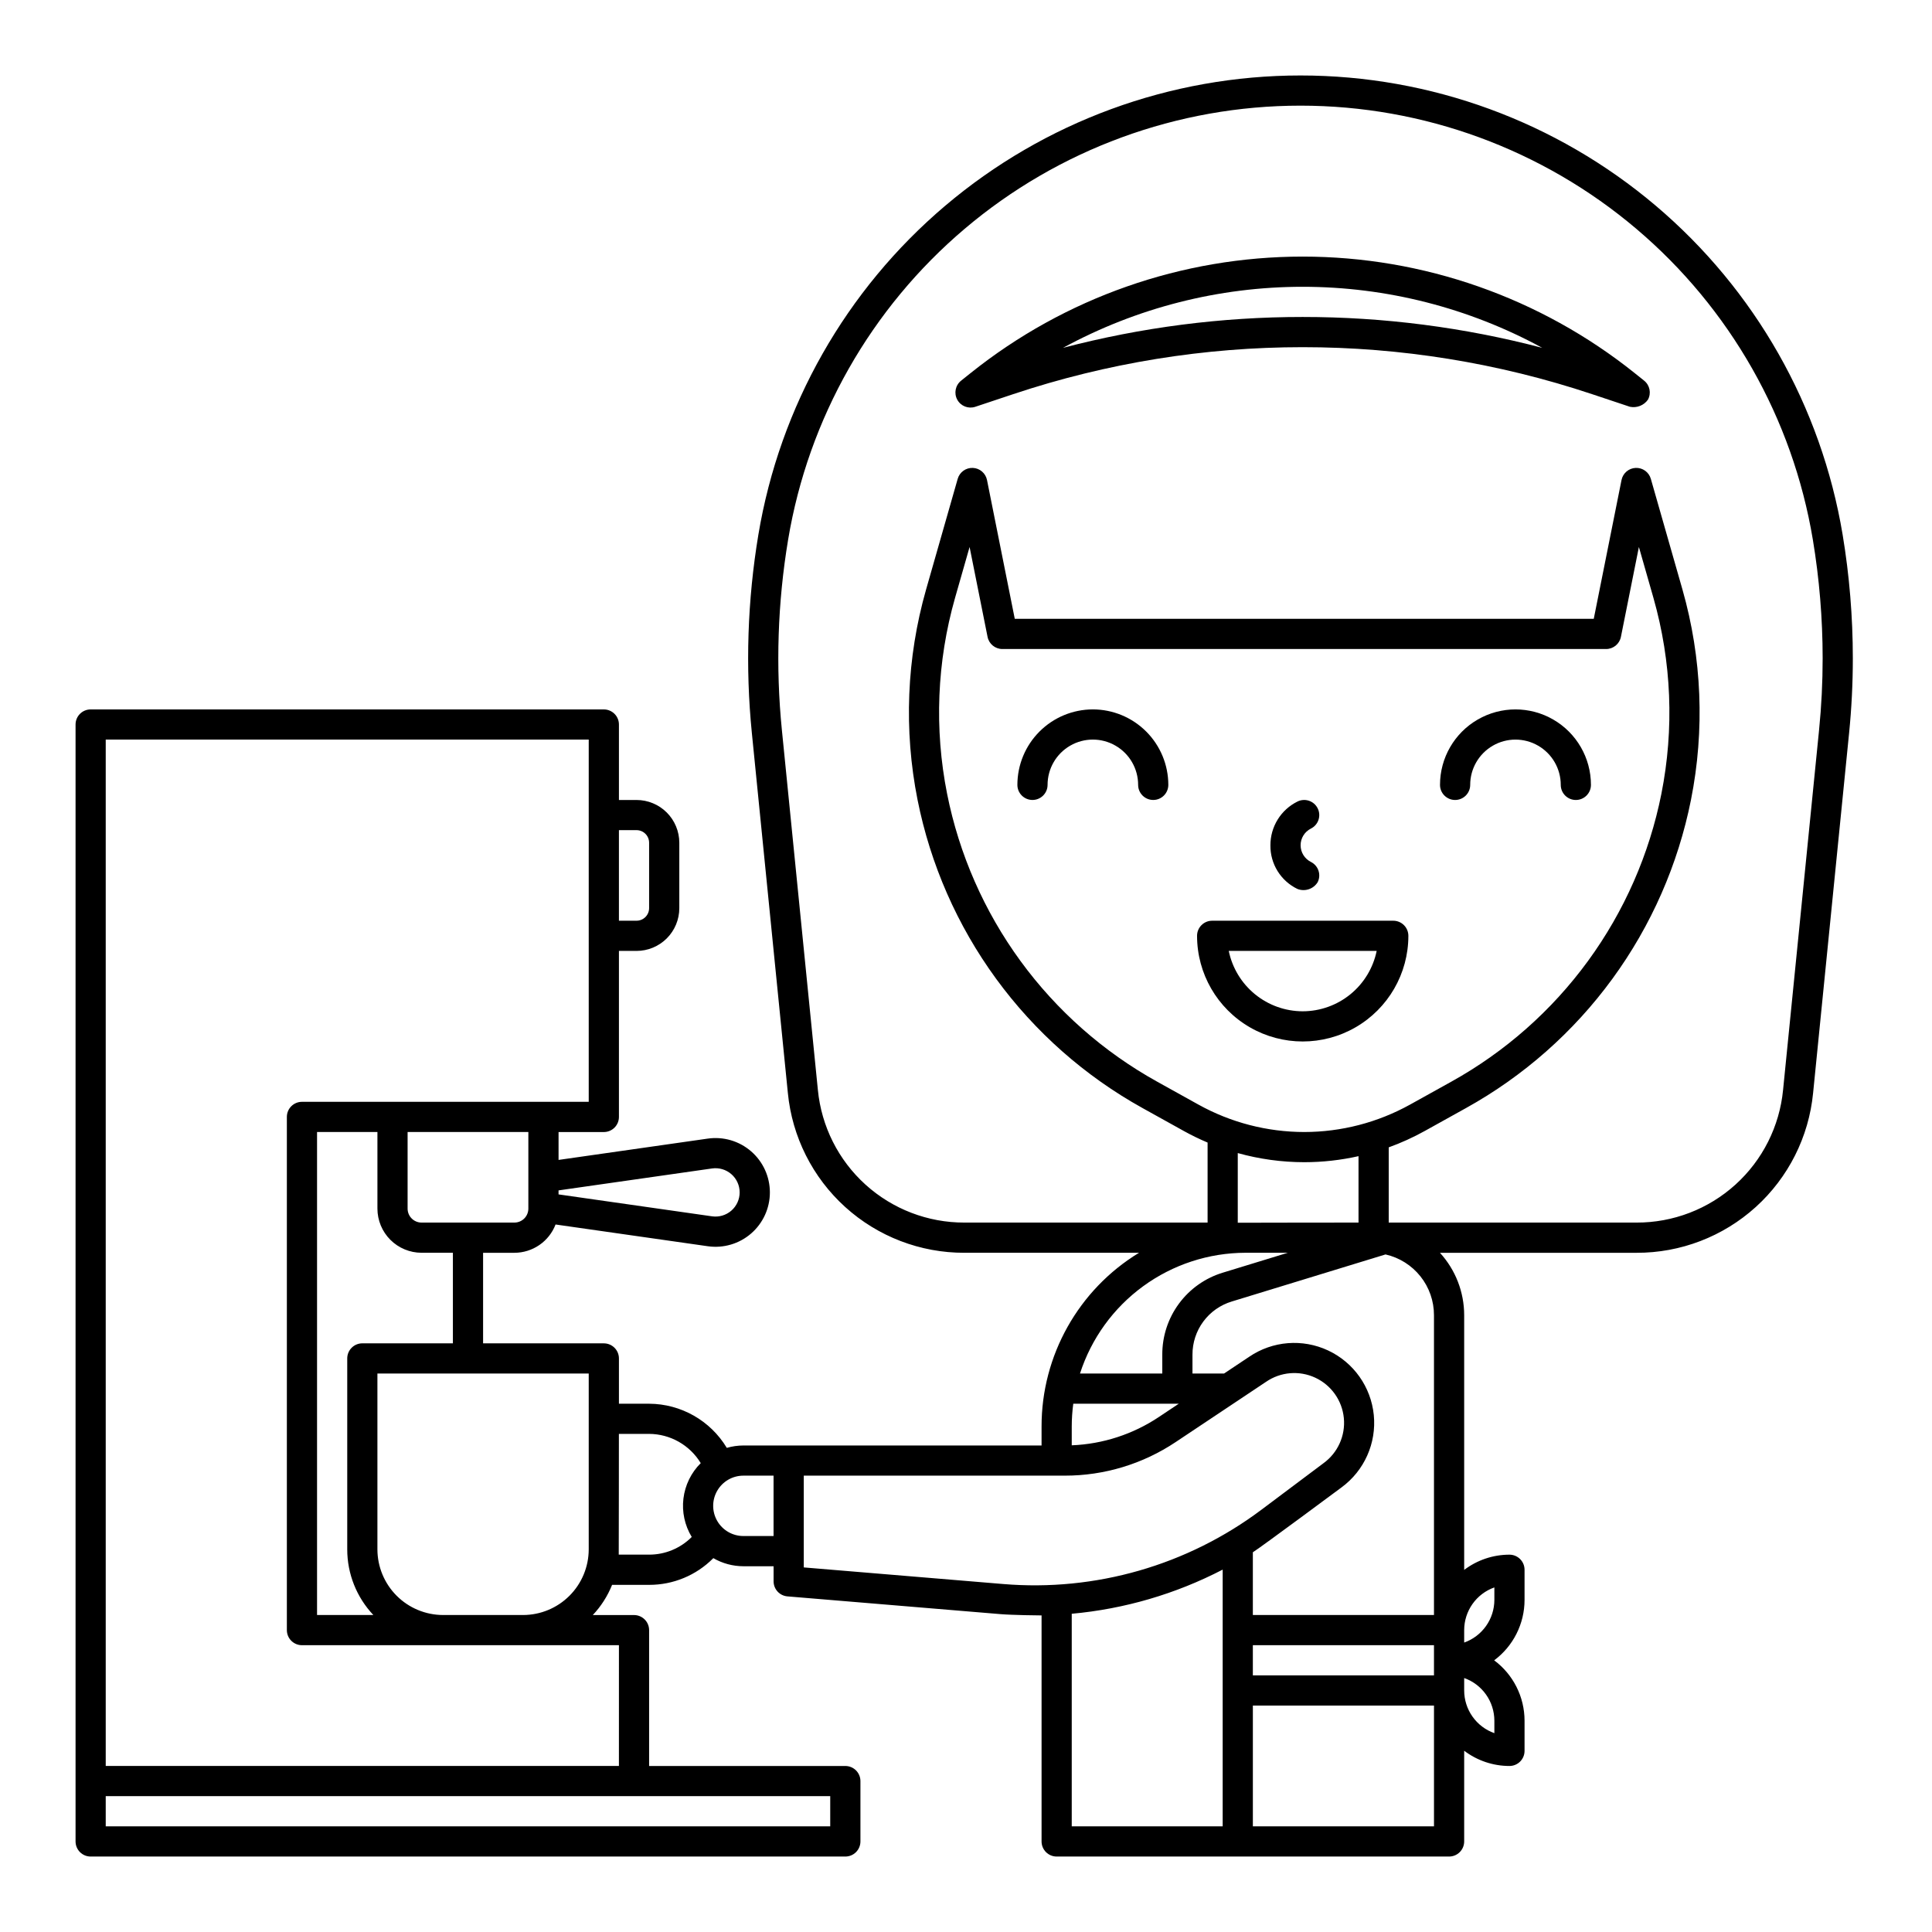 <?xml version="1.0" encoding="UTF-8"?>
<svg width="1200pt" height="1200pt" version="1.1" viewBox="0 0 1200 1200" xmlns="http://www.w3.org/2000/svg">
 <g>
  <path d="m1144.5 332.14c-13.285-79.715-54.414-152.13-116.07-204.36-61.664-52.234-139.86-80.902-220.66-80.902-80.812 0-159 28.668-220.66 80.902-61.66 52.234-102.79 124.65-116.08 204.36-6.777 40.695-8.137 82.105-4.039 123.16l22.359 223.57c2.644 27.227 15.352 52.488 35.637 70.848 20.281 18.355 46.684 28.484 74.039 28.41h108.43c-37.629 22.938-60.57 63.84-60.523 107.91v11.781h-185.19c-3.488 0.008-6.961 0.504-10.312 1.477-10.191-16.938-28.48-27.332-48.25-27.414h-18.75v-28.125c0-2.488-0.988-4.871-2.746-6.629-1.758-1.758-4.141-2.746-6.629-2.746h-75v-56.25h19.453c5.535-0.008 10.941-1.691 15.504-4.832 4.562-3.137 8.07-7.578 10.059-12.746l94.566 13.508c9.691 1.387 19.508-1.5 26.902-7.914 7.398-6.414 11.645-15.723 11.645-25.512 0-9.793-4.246-19.098-11.645-25.512-7.394-6.414-17.211-9.305-26.902-7.918l-92.707 13.242v-17.316h28.125c2.488 0 4.871-0.988 6.629-2.746 1.758-1.758 2.746-4.141 2.746-6.629v-103.12h10.945c7.039-0.008 13.789-2.809 18.77-7.785 4.977-4.981 7.777-11.73 7.785-18.77v-40.641c-0.008-7.039-2.809-13.789-7.785-18.77-4.981-4.977-11.73-7.777-18.77-7.785h-10.945v-46.875c0-2.488-0.988-4.871-2.746-6.629-1.758-1.758-4.141-2.746-6.629-2.746h-318.75c-5.176 0-9.375 4.199-9.375 9.375v693.75c0 2.488 0.988 4.871 2.746 6.629 1.758 1.758 4.141 2.746 6.629 2.746h468.75c2.488 0 4.871-0.988 6.629-2.746 1.758-1.758 2.746-4.141 2.746-6.629v-37.5c0-2.488-0.988-4.871-2.746-6.629-1.758-1.758-4.141-2.746-6.629-2.746h-121.88v-84.375c0-2.488-0.988-4.871-2.746-6.629-1.758-1.758-4.141-2.746-6.629-2.746h-25.602c5.133-5.445 9.195-11.805 11.98-18.75h22.996c14.926 0.039 29.246-5.894 39.77-16.48 0.039-0.039 0.07-0.078 0.109-0.121h-0.004c5.676 3.297 12.125 5.035 18.688 5.039h18.75v9.375c0 4.875 3.738 8.938 8.598 9.344l132.42 11.035c7.059 0.59 23.996 0.816 25.426 0.793v140.39c0 2.488 0.988 4.871 2.746 6.629 1.758 1.758 4.141 2.746 6.629 2.746h243.74c2.488 0 4.871-0.988 6.629-2.746 1.758-1.758 2.746-4.141 2.746-6.629v-56.34c8.094 6.137 17.969 9.461 28.125 9.465 2.488 0 4.871-0.988 6.629-2.746 1.758-1.758 2.746-4.141 2.746-6.629v-18.75c-0.012-14.777-7.008-28.684-18.871-37.5 11.863-8.816 18.859-22.723 18.871-37.5v-18.75c0-2.488-0.988-4.871-2.746-6.629-1.758-1.758-4.141-2.746-6.629-2.746-10.156 0.004-20.031 3.328-28.125 9.465v-158.15c0.012-14.363-5.356-28.211-15.043-38.812h122.08c27.359 0.078 53.762-10.055 74.047-28.41 20.285-18.359 32.996-43.621 35.641-70.852l22.355-223.56c1.539-15.312 2.32-30.938 2.32-46.48-0.008-25.691-2.121-51.336-6.324-76.68zm-749.13 183.48c4.309 0.004 7.801 3.496 7.805 7.805v40.641c-0.004 4.309-3.496 7.801-7.805 7.805h-10.945v-56.25zm-114.07 318.75h-56.25c-5.176 0-9.375 4.199-9.375 9.375v118.59c-0.004 15.168 5.801 29.762 16.227 40.781h-34.977v-300h37.5v47.578c0.008 7.269 2.898 14.242 8.039 19.383 5.141 5.141 12.113 8.031 19.383 8.039h19.453zm160.98-108.62c4.309-0.613 8.672 0.672 11.961 3.523 3.285 2.856 5.172 6.992 5.172 11.344s-1.887 8.488-5.172 11.344c-3.289 2.852-7.652 4.137-11.961 3.523l-95.359-13.621v-2.488zm-114.11 24.945c0 2.301-0.914 4.504-2.539 6.133-1.629 1.625-3.832 2.539-6.133 2.539h-57.656c-4.789 0-8.672-3.883-8.672-8.672v-47.578h75zm187.5 383.67h-450v-18.75h450zm-131.25-37.5h-318.75v-637.5h300v225h-178.12c-5.176 0-9.375 4.199-9.375 9.375v318.75c0 2.488 0.988 4.871 2.746 6.629 1.758 1.758 4.141 2.746 6.629 2.746h196.88zm-109.22-93.75c-10.812-0.016-21.176-4.316-28.82-11.961-7.644-7.644-11.945-18.008-11.961-28.82v-109.22h131.25v109.22c-0.016 10.812-4.316 21.176-11.961 28.82-7.644 7.644-18.008 11.945-28.82 11.961zm109.11-37.5c0.062-1.09 0.098-75 0.098-75h18.75c13.125 0.055 25.277 6.934 32.086 18.16-5.949 5.906-9.734 13.641-10.75 21.961-1.016 8.32 0.805 16.742 5.16 23.902-7.012 7.047-16.547 11-26.488 10.977zm77.41-11.562c-6.699 0-12.891-3.574-16.238-9.375-3.352-5.805-3.352-12.949 0-18.75 3.348-5.805 9.539-9.375 16.238-9.375h18.75v37.5zm316.45 67.812h112.5v18.75h-112.5zm112.5-18.75h-112.5v-38.965c5.676-3.59 55.121-40.328 55.121-40.328 14.121-10.391 21.723-27.453 20-44.902-1.723-17.445-12.512-32.695-28.391-40.125-15.879-7.43-34.5-5.941-48.996 3.918l-15.605 10.402h-19.629v-11.738c-0.027-7.394 2.332-14.602 6.731-20.547 4.394-5.945 10.594-10.309 17.676-12.449l95.504-29.234c8.562 1.945 16.203 6.746 21.676 13.613 5.469 6.867 8.434 15.391 8.414 24.168zm-224.04-131.25h65.547l-12.359 8.242h0.004c-16.082 10.738-34.816 16.832-54.141 17.602v-11.688c0.008-4.734 0.328-9.465 0.949-14.156zm143.46-168.75c-23-0.016-45.617-5.875-65.727-17.035l-25.586-14.211c-33.43-18.539-62.422-44.137-84.957-75.012-22.535-30.875-38.082-66.285-45.551-103.77-8.031-40.387-6.344-82.105 4.922-121.71l9.039-31.625 11.164 55.828c0.879 4.383 4.727 7.539 9.195 7.539h375c4.469 0 8.316-3.156 9.191-7.539l11.168-55.832 9.039 31.625v0.004c11.27 39.605 12.953 81.324 4.922 121.71-7.469 37.488-23.016 72.898-45.551 103.77-22.539 30.875-51.531 56.473-84.957 75.012l-25.586 14.215h-0.004c-20.109 11.156-42.723 17.016-65.723 17.031zm0 18.75c11.34-0.004 22.648-1.262 33.711-3.75v41.25s-73.41 0.047-75 0.105v-43.273c13.445 3.75 27.332 5.656 41.289 5.668zm-36.508 56.25h26.312l-40.301 12.336c-10.93 3.297-20.5 10.039-27.285 19.215-6.789 9.176-10.43 20.297-10.383 31.711v11.738h-51.113c7.016-21.75 20.742-40.719 39.203-54.191 18.461-13.473 40.711-20.758 63.566-20.809zm-150.52 205.75-123.82-10.312v-57h162.13-0.004c24.508 0.023 48.473-7.231 68.852-20.848l56.09-37.391c9.023-6.234 20.68-7.227 30.625-2.602 9.949 4.625 16.703 14.172 17.754 25.094 1.051 10.918-3.762 21.578-12.645 28.016l-38.48 28.855c-46.027 34.562-103.15 51-160.51 46.188zm42.617 18.477c32.734-2.969 64.574-12.285 93.75-27.422v159.44h-93.75zm112.5 132.02v-75h112.5v75zm150-57.859c-5.481-1.941-10.223-5.535-13.582-10.285-3.356-4.746-5.16-10.414-5.168-16.23v-7.734c5.477 1.941 10.219 5.527 13.574 10.27 3.359 4.742 5.164 10.406 5.176 16.215zm0-90.535v7.769c-0.012 5.809-1.816 11.473-5.176 16.215-3.356 4.742-8.098 8.328-13.574 10.27v-7.734c0.008-5.816 1.812-11.484 5.168-16.23 3.359-4.75 8.102-8.344 13.582-10.285zm201.68-532.55-22.359 223.57c-2.195 22.602-12.742 43.566-29.578 58.801-16.836 15.234-38.746 23.645-61.453 23.578h-153.91v-46.719c7.719-2.789 15.199-6.188 22.375-10.172l25.586-14.215c35.805-19.855 66.859-47.273 90.996-80.344 24.141-33.07 40.789-71.004 48.789-111.16 8.617-43.312 6.805-88.055-5.281-130.53l-19.66-68.812c-1.191-4.16-5.07-6.965-9.395-6.789-4.32 0.176-7.965 3.285-8.812 7.527l-17.242 86.215h-359.62l-17.242-86.211c-0.852-4.242-4.492-7.356-8.812-7.527-4.324-0.176-8.203 2.629-9.395 6.789l-19.656 68.809c-12.09 42.477-13.902 87.219-5.285 130.53 8 40.156 24.648 78.09 48.789 111.16 24.137 33.07 55.191 60.488 90.996 80.344l25.586 14.211v0.004c4.797 2.656 9.73 5.055 14.785 7.188v49.703h-151.03c-22.703 0.066-44.617-8.344-61.453-23.578s-27.379-36.203-29.574-58.801l-22.359-223.57c-3.938-39.402-2.633-79.152 3.875-118.21 12.555-75.332 51.43-143.77 109.7-193.13 58.273-49.367 132.17-76.457 208.54-76.457 76.375 0 150.27 27.09 208.54 76.457 58.273 49.363 97.148 117.8 109.7 193.13 4.035 24.328 6.074 48.941 6.086 73.602 0 14.902-0.746 29.91-2.227 44.605z"/>
  <path d="m805.85 552.14c4.656 1.828 9.949 0.062 12.578-4.195 1.113-2.223 1.297-4.797 0.508-7.156-0.785-2.359-2.477-4.309-4.699-5.422-3.926-1.961-6.406-5.973-6.406-10.363s2.481-8.402 6.406-10.363c4.629-2.316 6.508-7.949 4.191-12.578-2.316-4.633-7.949-6.512-12.578-4.195-5.051 2.504-9.301 6.375-12.266 11.172-2.961 4.797-4.523 10.328-4.504 15.965-0.082 5.652 1.453 11.207 4.426 16.016 2.969 4.805 7.254 8.664 12.344 11.121z"/>
  <path d="m678.79 440.62c-12.426 0.016-24.34 4.957-33.129 13.746-8.789 8.785-13.73 20.703-13.746 33.129 0 5.176 4.199 9.375 9.375 9.375 5.18 0 9.375-4.199 9.375-9.375 0-10.047 5.363-19.332 14.062-24.355 8.703-5.027 19.426-5.027 28.125 0 8.703 5.023 14.062 14.309 14.062 24.355 0 5.176 4.199 9.375 9.375 9.375 5.18 0 9.375-4.199 9.375-9.375-0.012-12.43-4.957-24.344-13.742-33.129-8.789-8.789-20.703-13.734-33.133-13.746z"/>
  <path d="m903.79 496.88c2.488 0 4.871-0.988 6.629-2.746 1.758-1.758 2.746-4.141 2.746-6.629 0-10.047 5.363-19.332 14.062-24.355 8.703-5.027 19.426-5.027 28.125 0 8.703 5.023 14.062 14.309 14.062 24.355 0 5.176 4.199 9.375 9.375 9.375 5.18 0 9.375-4.199 9.375-9.375 0-16.746-8.934-32.223-23.438-40.594-14.504-8.375-32.371-8.375-46.875 0-14.504 8.371-23.438 23.848-23.438 40.594 0 2.488 0.988 4.871 2.746 6.629 1.758 1.758 4.144 2.746 6.629 2.746z"/>
  <path d="m865.39 571.88h-112.5c-5.176 0-9.375 4.199-9.375 9.375 0 23.445 12.508 45.109 32.812 56.832 20.305 11.723 45.32 11.723 65.625 0 20.305-11.723 32.812-33.387 32.812-56.832 0-2.488-0.988-4.871-2.746-6.629-1.758-1.758-4.141-2.746-6.629-2.746zm-56.25 56.25c-10.801-0.012-21.27-3.75-29.637-10.582-8.367-6.828-14.125-16.336-16.301-26.918h91.875c-2.176 10.582-7.934 20.086-16.301 26.918s-18.836 10.566-29.637 10.582z"/>
  <path d="m1021.2 236.43-5.902-4.723h0.004c-58.531-46.824-131.25-72.332-206.21-72.332s-147.68 25.508-206.21 72.332l-5.902 4.723h0.004c-3.57 2.828-4.586 7.816-2.41 11.82 2.176 4.004 6.914 5.863 11.23 4.406l23.559-7.856c116.66-38.887 242.79-38.887 359.45 0l23.562 7.856c4.277 0.891 8.676-0.844 11.195-4.414 2.18-3.996 1.176-8.977-2.379-11.812zm-212.11-39.555c-50.227-0.016-100.25 6.43-148.83 19.176 45.66-24.887 96.832-37.922 148.83-37.922 52 0 103.17 13.035 148.83 37.922-48.582-12.746-98.602-19.191-148.83-19.176z"/>
 </g>
</svg>
